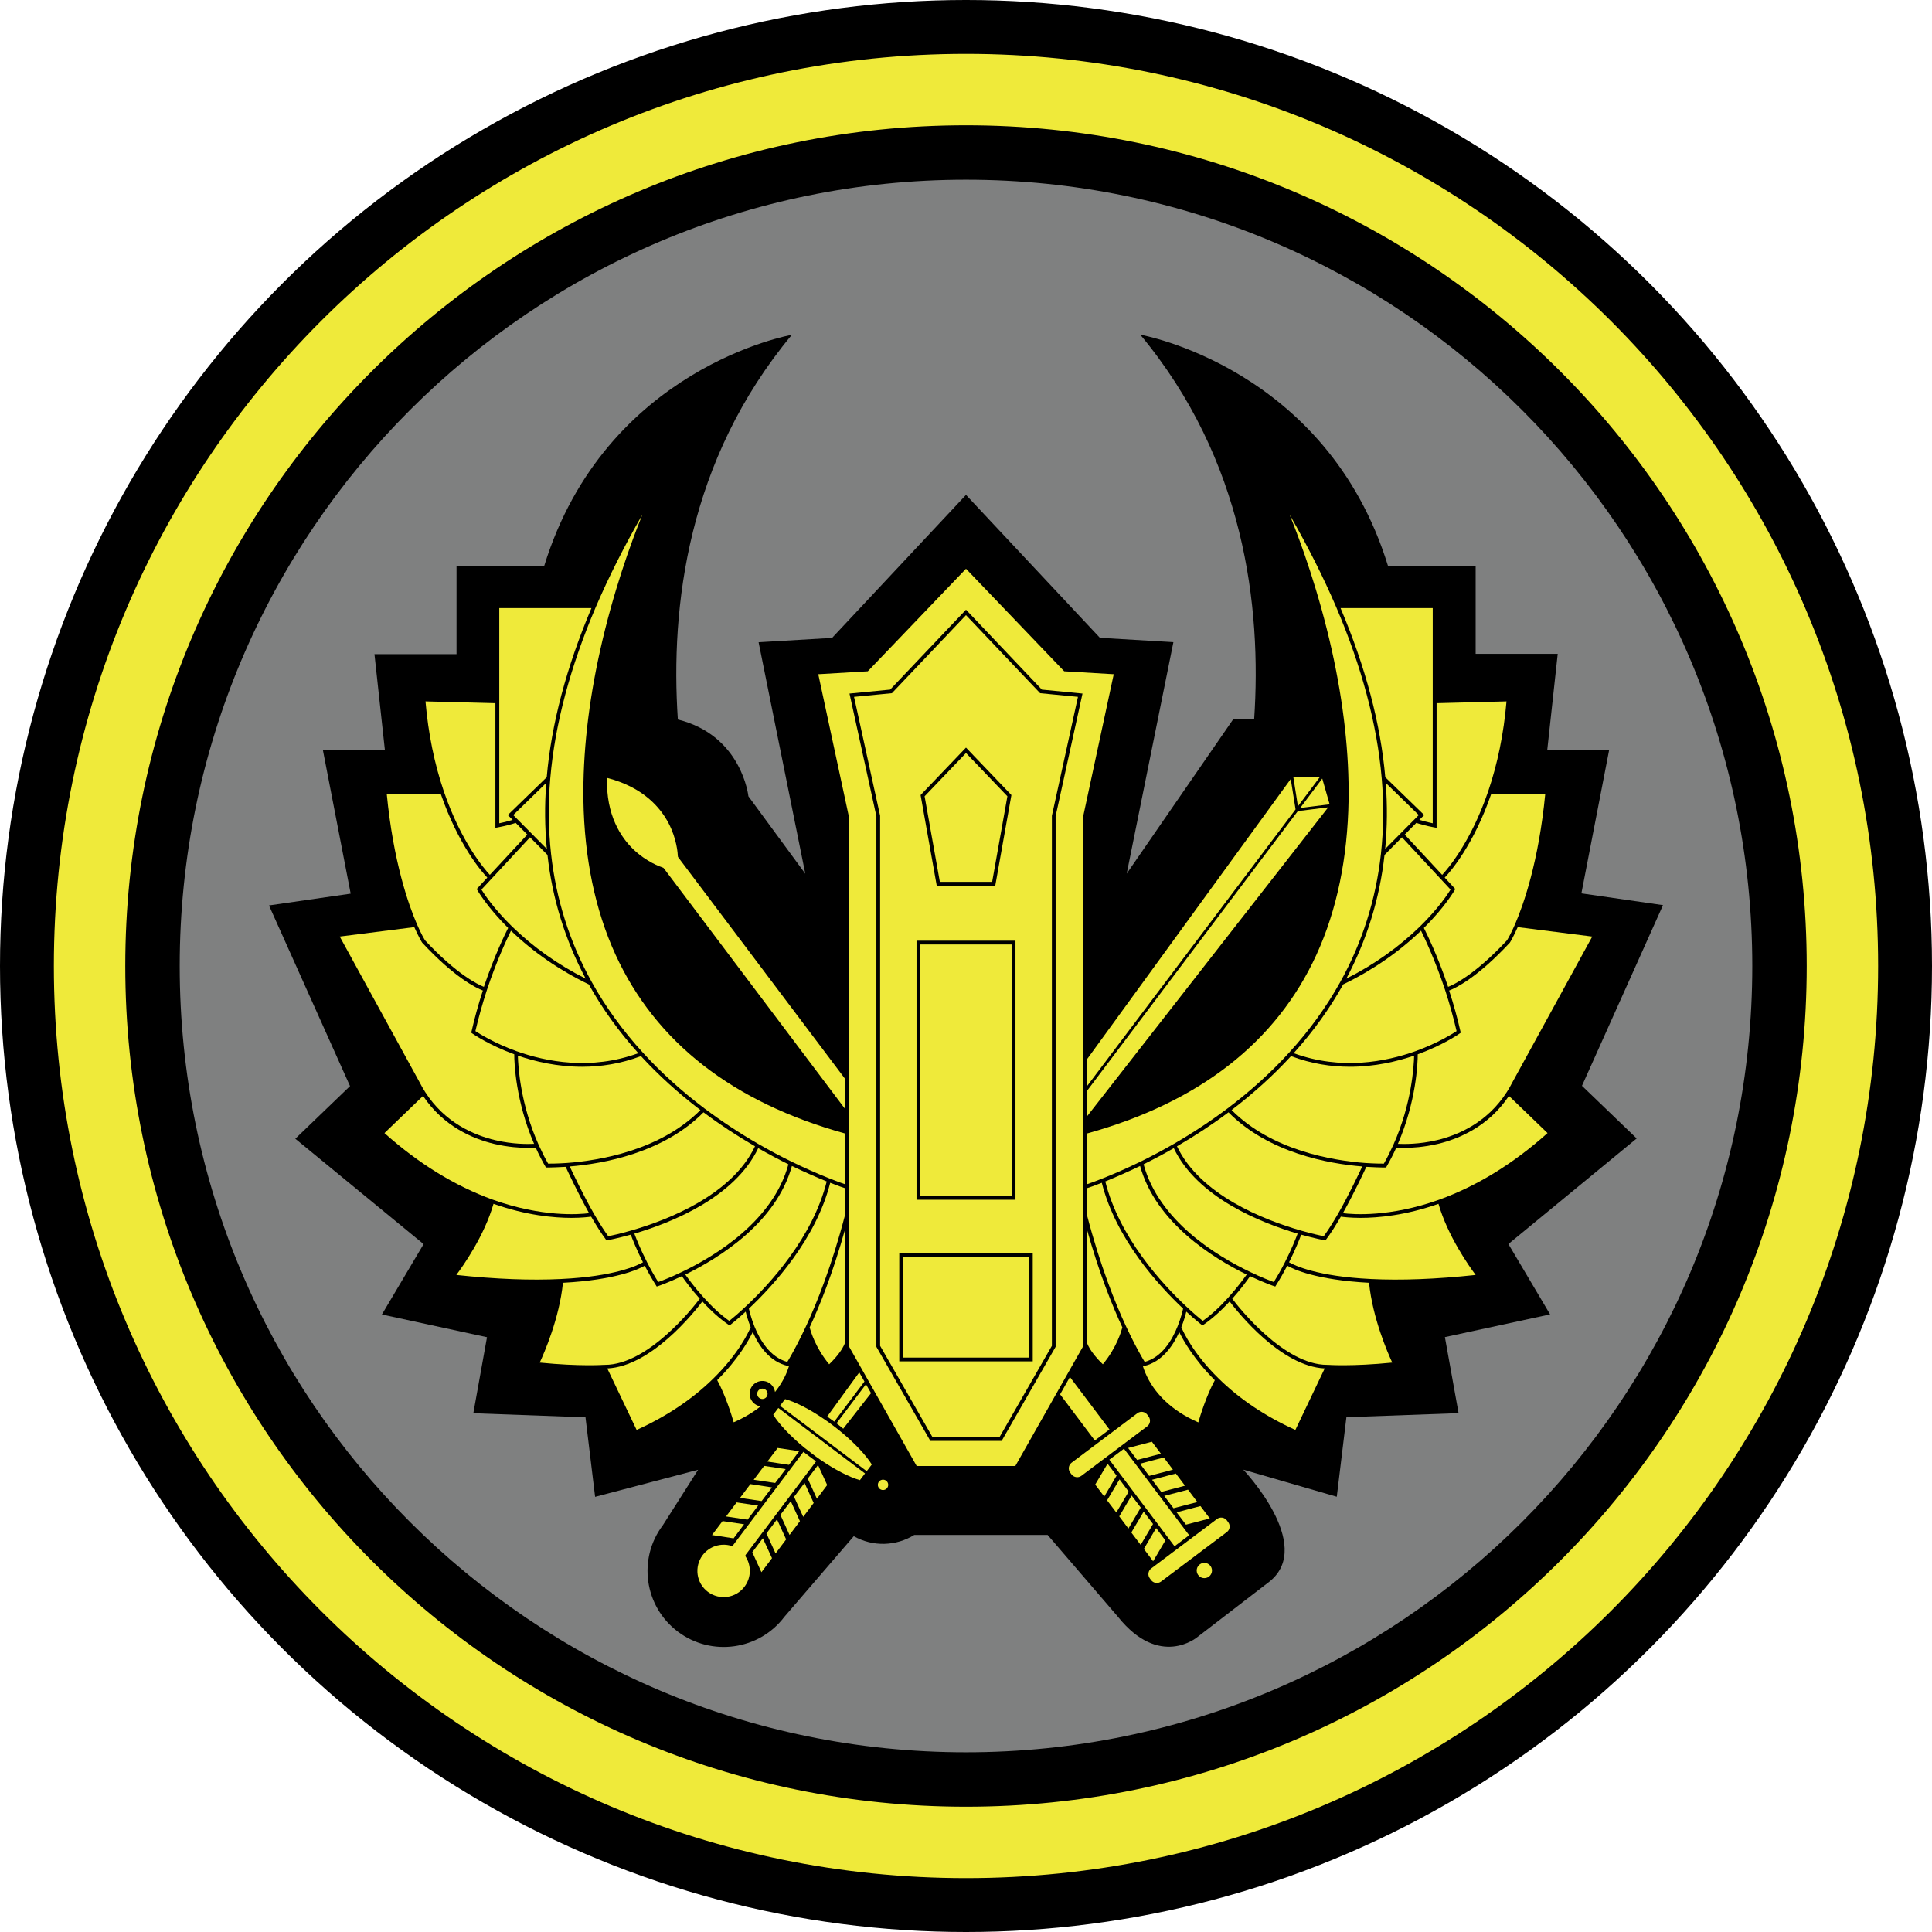 <svg xmlns="http://www.w3.org/2000/svg" xml:space="preserve" x="0px" y="0px" baseProfile="tiny" overflow="visible" version="1.2" viewBox="0 0 2048 2048"><circle cx="1024" cy="1024" r="1024"/><path fill="#EFEA3A" d="M1024 57.1C490 57.1 57.1 490 57.1 1024S490 1990.9 1024 1990.9s966.9-432.9 966.9-966.9S1558 57.1 1024 57.1m0 1858.1c-492.2 0-891.2-399-891.2-891.2s399-891.2 891.2-891.2 891.2 399 891.2 891.2-399 891.2-891.2 891.2"/><path fill="#7F8080" d="M1024 190.5c460.3 0 833.5 373.2 833.5 833.5s-373.2 833.5-833.5 833.5-833.5-373.2-833.5-833.5S563.7 190.5 1024 190.5"/><path d="m1762.85 959.5-85.9 191.5 58 55.8-136 111.9 44.2 74.6-111.5 24.1 14.5 80.6-118.9 4.3-10.2 84.3-99.1-28.7s75.7 79.5 28.2 118.3l-77.2 59.4s-39.8 33.4-83.9-21.8l-74.5-86.7h-141.4c-19.2 11.9-43.8 12.8-64.1 1.3l-73.5 85.4c-26.8 35.5-77.4 42.6-113 15.8s-42.7-77.3-15.9-112.8l37.4-58.8-109.2 28.7-10.2-84.3-118.9-4.3 14.5-80.6-111.4-24.1 44.2-74.6-136-111.7 58-55.8-85.9-191.5 86.6-12.5-29.4-151.9h65.7l-11.1-102h87V600h92.9c65-210.8 262.6-245.1 262.6-245.1-110.6 132.7-128.9 288.4-120.9 407.8 68 16.9 74.8 81.4 74.8 81.4l60.3 82.1-49.5-245.4 77.9-4.6L1024 524.6l141.95 151.5 77.9 4.6-49.5 245.4 112.8-163.5h22.3c8.1-119.4-10.3-275.1-120.7-407.8 0 0 197.6 34.4 262.6 245.1h92.9v93.2h87l-11.1 102h65.6l-29.4 151.9z"/><g fill="#EFEA3A"><path d="m1401.65 825.3 7.8 27.3-31.2 3.9zM1407.95 855.8l-256 328v-27l223.8-297zM1399.25 823.5l-23.4 31.2-4.9-31.2zM1368.25 825.8l5.1 32.2-221.4 293.8v-28.5zM1272.55 1596.5l9.9 13.1-25.3 6.6-9.9-13.1zM1287.75 1463.1c-8.9 16.3-15.5 37.8-17.5 44.7-29.9-13-44.8-31.2-52.2-44.4-3.2-5.8-5.2-10.8-6.5-15.1l1.4-.3c18.7-4.3 30.3-21.1 37.1-35.9 4.3 8.8 15.4 28.7 37.7 51M1259.35 1579.1l9.9 13.1-25.3 6.6-9.8-13.1zM1260.55 1627.4l-15.5 11.7-69.1-91.8 15.5-11.6zM1246.45 1562l9.7 12.9-25.2 6.6-9.7-12.9zM1233.65 1545l9.7 12.9-25.2 6.6-9.7-12.9zM1235.35 1632.9l-13 22.1-9.8-13.1 13-22.1zM1221.05 1528.3l9.6 12.7-25.2 6.6-9.6-12.7zM1212.35 1602.4l9.9 13.1-13.1 22.1-9.9-13.1zM1199.55 1585.3l9.7 12.8-13.1 22.2-9.7-12.9zM1196.45 1581.2l-13.1 22.1-9.8-12.9 13.2-22.2zM1174.05 1551.6l9.6 12.6-13.1 22.2-9.6-12.7zM1134.15 1459.7l41.9 55.6-15.5 11.7-36.8-48.9zM975.515 1001.165h96.97v266.669h-96.97zM1051.719 934.822l16.16-90.732L1024 798.212l-43.88 45.878 16.162 90.732zM957.215 1332.466h133.57v106.668h-133.57z"/><path d="M1128.1 711.6 1024 602.9 919.9 711.6l-52.5 3.1L900 866.4v561l71.7 126.6h104.6l71.7-126.6v-561l32.6-151.7zm-9.099 153.6v562.5l-57.201 99.701h-75.6l-57.2-99.7V865.2l-28.5-130L943.6 731l80.4-84.7 80.4 84.7 43.1 4.2z"/><path d="m1024 652.052-78.545 82.746-40.132 3.911 27.637 126.063v561.873l55.534 96.796h71.013l55.534-96.795V864.772l27.636-126.063-40.132-3.911zm0 140.43 48.132 50.324-.177.989-16.92 94.987h-62.07l-17.096-95.976zm-52.445 204.723h104.891v274.59H971.555zm123.191 445.89H953.255v-114.59h141.491zM924.15 1552.4l-5.4 7.1-91.9-69.3 5.4-7.1c11.3 3.2 25.8 10.6 41 21 3 2 6.3 4.3 9.9 7.1 3.5 2.7 6.5 5 9.3 7.4 13.8 11.5 25.3 23.7 31.7 33.8M917.95 1467.4l5.4 9.4-29.5 37.7c-2.2-1.9-4.5-3.7-7.1-5.7zM916.95 1561.9l-5.4 7.1c-11.6-3.3-27-11.3-42.6-22.1-2.8-1.9-5.6-4-8.3-6.1-2.9-2.2-5.5-4.2-8.1-6.3-14.7-12.1-26.6-24.7-32.9-34.8l5.4-7.2zM910.85 1454.8l5.5 9.7-32 42.5q-4.05-3-7.5-5.4zM895.95 1302.7v120.1c-2.9 9.2-13.1 19.7-17 23.4-14.8-17.8-19.7-35.5-20.7-39.1 10.2-21.9 24.5-56.9 37.7-104.4M880.05 1253.8c-15 59.5-60 108.7-86.2 133.4.6 2.7 2.4 10.2 5.9 18.9 5.8 14.5 16.5 32.6 34.8 37.6.8-1.3 2.4-3.8 4.4-7.5 3.4-6 8.8-16.1 15.4-30.2 11.1-23.8 27.3-63.7 41.6-118.7v-27.7c-2.3-.7-7.8-2.6-15.9-5.8M895.95 1201.6v53.8c-3-1-8.8-3-16.7-6.2-13.4-5.3-27-11.4-40.4-17.9-11.5-5.6-23.2-11.9-35.1-18.7-19.9-11.5-39.1-24.2-57.1-37.7-24.3-18.4-46.3-38.3-65.2-59.1-21.4-23.4-39.6-48.6-54.1-74.7-23.4-42-37.9-87.8-43.2-136-2.9-26.2-3.2-53.2-.8-80.3 4.9-57.1 21.2-118.1 48.3-181.5 13.7-31.9 30.3-64.7 49.3-97.8-12.2 30.1-31 82.1-44.8 144-12.5 56.1-18.4 109.5-17.7 158.7 1 61.4 12.4 116.5 34 163.7 42.6 93 124.5 156.8 243.5 189.7M867.15 1553l9.7 21.2-10.9 14.5-9.7-21.3zM852.85 1572l9.7 21.2-11.1 14.7-9.7-21.2zM838.25 1591.3l9.7 21.2-11 14.6-9.7-21.3zM847.15 1538.3l-10.8 14.5-22.9-3.5 10.9-14.4z"/><path d="M839.45 1236c12.3 5.9 24.7 11.4 36.9 16.4-14.8 59.3-60.2 108.6-86.1 132.8-8.3 7.8-14.7 13-17.2 15-8.8-6.2-18-14.6-27.2-24.9-9.6-10.6-16.6-20.3-19.4-24.2 36.2-17.7 96.4-55.2 113-115.1M834.95 1447.9l1.4.3c-1.1 3.5-2.6 7.6-4.9 12.1s-5.2 9.3-9.2 14.4c-.2.3-.5.6-.7.9-.5-3.4-2.3-6.7-5.3-9-5.9-4.5-14.4-3.3-18.9 2.7s-3.3 14.3 2.7 18.9c1.9 1.4 4 2.3 6.2 2.6-8.2 6.5-17.7 12.2-28.5 16.9-2-6.9-8.6-28.4-17.5-44.7 22.3-22.2 33.4-42.1 37.7-51 6.5 14.9 18.1 31.6 37 35.9M823.65 1610.6l9.7 21.2-11.2 14.9-9.7-21.2zM832.85 1557.3l-11.1 14.7-22.8-3.4 11.1-14.7zM808.65 1630.6l9.7 21.1-11.2 14.9-9.7-21.2zM818.35 1576.7l-11 14.5-22.9-3.4 11-14.6z"/><path d="M803.75 1217.1c10.8 6.2 21.5 11.9 32 17.1-16.2 60-77.6 97.3-113.1 114.2-12.1 5.9-21.4 9.3-24.9 10.6q-6.15-9.75-12-21.3c-7-13.7-11.6-25.5-13.3-30 39.4-11.6 106.4-38.4 131.3-90.6M803.65 1596l-11.2 14.9-22.8-3.4 11.2-14.9zM790.45 1390.4c.9 3.6 2.5 9.6 5.3 16.5-2.4 5.6-13 28.3-39.5 54.3-22.2 21.9-49.6 40.2-81.4 54.6l-31.1-65.2c46.3-2 92.1-59.5 100.8-71 9.3 10.2 18.6 18.4 27.6 24.6l1.2.8 1.2-.9c-.1 0 6.4-4.9 15.9-13.7M788.75 1615.8l-11.1 14.9-22.9-3.5 11.2-14.8z"/><path d="M745.75 1179.1c17.2 12.9 35.6 25 54.6 36-24.6 51.8-92.4 78.1-130.9 89.2-12.4 3.6-21.5 5.5-24.7 6.1-4.3-5.8-9.3-13.7-15.3-24-11.6-20.3-22.3-43.1-25.5-49.9 35.9-2.9 99.3-14.4 141.8-57.4M722.85 1352.8c-14.8 7-25.1 10.5-25.2 10.5l-1.5.5-.8-1.3c-4-6.3-8-13.3-11.9-20.8-6.6 3.8-30.6 15.1-86.7 18.1-3.8 37.8-20 74.7-24.6 84.6 43.1 4.3 68.1 2.4 68.3 2.4h.8c45.6 0 93.4-60.6 100.5-70.1-9.6-10.7-16.5-20.4-18.9-23.9"/><path d="M679.45 1119.5c18.4 20.1 39.6 39.3 63 57.2-42.6 42.8-106.8 53.5-141.5 56.1-10.1.7-17.3.7-19.9.7-3.4-5.9-6.6-12.3-10.1-20-19.4-43.3-21.7-83.2-22-94.5 18.4 6.3 41.9 11.8 68.1 11.8 19.7 0 40.8-3.1 62.4-11.3M668.65 1308.8c1.6 4.3 6.1 15.8 12.9 29.3-5.8 3.3-29.9 15-86.8 17.7-31.6 1.6-69 .2-111-4.3 7.1-9.5 29.6-41.3 39.4-75.4 34.9 12.3 64 14.9 82.6 14.9 10.7 0 18-.9 20.9-1.3 6.1 10.5 11.2 18.4 15.6 24.2l.7 1 1.2-.2c.2 0 9.9-1.9 24.5-5.9"/><path d="M624.15 1043.5c14.2 25.5 31.8 50 52.5 72.9-50.2 18.4-97.8 9.1-129.1-2.1-23.3-8.4-39.4-18.5-43.6-21.3 3.3-14.2 7.4-28.9 12.2-43.6 10.6-32 22-55.6 25.5-62.8 23.7 22.7 51.4 41.9 82.5 56.9M529.25 644.6h97.7c-26.5 62.5-42.5 122.8-47.4 179.3l-41.3 40.1 5.2 5.1c-3.1.9-8.3 2.4-14.2 3.6zM599.65 1236.9c1.9 4.2 12.8 27.6 24.8 49.1-10.6 1.4-49.8 4.4-102.1-14.3-40-14.5-78.6-38.2-114.8-70.6l40.9-39.4c21.6 32.3 52.8 45.5 75.5 50.9 14.6 3.4 27.3 4.2 35.6 4.2 3.9 0 6.7-.2 8.3-.3 3.5 7.7 6.8 14.1 10.3 20.1l.6 1h3.4c3.2-.1 9.2-.2 17.5-.7"/><path d="M580.35 906.3c5.1 46.3 18.8 90.3 40.5 131.1-29.5-14.8-55.7-33.5-78.2-55.4-19.3-18.9-29.6-34.6-32.3-39l51.5-55.4zM579.65 899.9l-35.6-35.9 35-34.1c-1.8 23.6-1.6 47.1.6 70M566.15 1212.5c-6.2.3-22.4.6-41.3-3.9-22.3-5.3-53.3-18.4-74.2-51.1-2.2-3.4-3.9-6.5-5.4-9.4l-85.1-155.3 79-10c4.8 10.7 8 16 8.2 16.2l.2.3c34.8 37.4 57.5 48.1 64.3 50.7-4.8 14.7-8.8 29.3-12 43.4l-.3 1.3 1.1.8c.7.5 17.4 12.2 44.5 22.1-.1 8.8 1.5 49.8 21 94.9"/><path d="m546.65 872.3 12.3 12.4-39.7 42.7c-6-6.4-30.5-34.9-48.8-88.6-9.9-29.1-16.5-61.2-19.4-95.3l74.1 1.9v132.1l2.4-.4c8.8-1.6 16.4-3.9 19.1-4.8"/><path d="M538.65 983.7c-2.8 5.5-14.6 29.3-25.7 62.4-6.4-2.5-28.8-13.2-62.5-49.4-.6-1-3.9-6.5-8.4-16.8-9-20.8-25.1-66.3-32.1-138.5h57.2c18.9 54.7 43.5 82.7 49.4 88.9l-11.2 12.1.7 1.3c.5.7 10.2 17.8 32.6 40M1189.75 1407.1c-1 3.6-5.9 21.3-20.7 39.1-3.9-3.7-14.1-14.2-17-23.4v-120.1c13.2 47.5 27.5 82.5 37.7 104.4M1152.05 1259.6v27.7c14.3 55 30.5 94.9 41.6 118.7 6.6 14.1 12 24.2 15.4 30.2 2 3.7 3.6 6.2 4.4 7.5 18.3-5 29-23.1 34.8-37.6 3.5-8.7 5.3-16.2 5.9-18.9-26.2-24.7-71.2-73.9-86.2-133.4-8.1 3.2-13.6 5.1-15.9 5.8M1395.55 1011.9c21.6-47.2 33-102.3 34-163.7.7-49.2-5.2-102.6-17.7-158.7-13.8-61.9-32.6-113.9-44.8-144 19 33.1 35.6 65.9 49.3 97.8 27.1 63.4 43.4 124.4 48.3 181.5 2.4 27.1 2.1 54.1-.8 80.3-5.3 48.2-19.8 94-43.2 136-14.5 26.1-32.7 51.3-54.1 74.7-18.9 20.8-40.9 40.7-65.2 59.1-18 13.5-37.2 26.2-57.1 37.7-11.9 6.8-23.6 13.1-35.1 18.7-13.4 6.5-27 12.6-40.4 17.9-7.9 3.2-13.7 5.2-16.7 6.2v-53.8c119-32.9 200.9-96.7 243.5-189.7"/><path d="M1321.55 1351.1c-2.8 3.9-9.8 13.6-19.4 24.2-9.2 10.3-18.4 18.7-27.2 24.9-2.5-2-8.9-7.2-17.2-15-25.9-24.2-71.3-73.5-86.1-132.8 12.2-5 24.6-10.5 36.9-16.4 16.6 59.9 76.8 97.4 113 115.1"/><path d="M1375.55 1307.7c-1.7 4.5-6.3 16.3-13.3 30q-5.85 11.55-12 21.3c-3.5-1.3-12.8-4.7-24.9-10.6-35.5-16.9-96.9-54.2-113.1-114.2 10.5-5.2 21.2-10.9 32-17.1 24.9 52.2 91.9 79 131.3 90.6M1273.45 1404.1l1.2.9 1.2-.8c9-6.2 18.3-14.4 27.6-24.6 8.7 11.5 54.5 69 100.8 71l-31.1 65.2c-31.8-14.4-59.2-32.7-81.4-54.6-26.5-26-37.1-48.7-39.5-54.3 2.8-6.9 4.4-12.9 5.3-16.5 9.5 8.8 16 13.7 15.9 13.7"/><path d="M1444.05 1236.5c-3.2 6.8-13.9 29.6-25.5 49.9-6 10.3-11 18.2-15.3 24-3.2-.6-12.3-2.5-24.7-6.1-38.5-11.1-106.3-37.4-130.9-89.2 19-11 37.4-23.1 54.6-36 42.5 43 105.9 54.5 141.8 57.4M1306.25 1376.7c7.1 9.5 54.9 70.1 100.5 70.1h.8c.2 0 25.2 1.9 68.3-2.4-4.6-9.9-20.8-46.8-24.6-84.6-56.1-3-80.1-14.3-86.7-18.1-3.9 7.5-7.9 14.5-11.9 20.8l-.8 1.3-1.5-.5c-.1 0-10.4-3.5-25.2-10.5-2.4 3.5-9.3 13.2-18.9 23.9"/><path d="M1430.95 1130.8c26.2 0 49.7-5.5 68.1-11.8-.3 11.3-2.6 51.2-22 94.5-3.5 7.7-6.7 14.1-10.1 20-2.6 0-9.8 0-19.9-.7-34.7-2.6-98.9-13.3-141.5-56.1 23.4-17.9 44.6-37.1 63-57.2 21.6 8.2 42.7 11.3 62.4 11.3M1403.85 1314.7l1.2.2.7-1c4.4-5.8 9.5-13.7 15.6-24.2 2.9.4 10.2 1.3 20.9 1.3 18.6 0 47.7-2.6 82.6-14.9 9.8 34.1 32.3 65.9 39.4 75.4-42 4.5-79.4 5.9-111 4.3-56.9-2.7-81-14.4-86.8-17.7 6.8-13.5 11.3-25 12.9-29.3 14.6 4 24.3 5.9 24.5 5.9"/><path d="M1506.35 986.6c3.5 7.2 14.9 30.8 25.5 62.8 4.8 14.7 8.9 29.4 12.2 43.6-4.2 2.8-20.3 12.9-43.6 21.3-31.3 11.2-78.9 20.5-129.1 2.1 20.7-22.9 38.3-47.4 52.5-72.9 31.1-15 58.8-34.2 82.5-56.9M1518.75 872.7c-5.9-1.2-11.1-2.7-14.2-3.6l5.2-5.1-41.3-40.1c-4.9-56.5-20.9-116.8-47.4-179.3h97.7zM1465.85 1237.6h3.4l.6-1c3.5-6 6.8-12.4 10.3-20.1 1.6.1 4.4.3 8.3.3 8.3 0 21-.8 35.6-4.2 22.7-5.4 53.9-18.6 75.5-50.9l40.9 39.4c-36.2 32.4-74.8 56.1-114.8 70.6-52.3 18.7-91.5 15.7-102.1 14.3 12-21.5 22.9-44.9 24.8-49.1 8.3.5 14.3.6 17.5.7"/><path d="m1486.15 887.6 51.5 55.4c-2.7 4.4-13 20.1-32.3 39-22.5 21.9-48.7 40.6-78.2 55.4 21.7-40.8 35.4-84.8 40.5-131.1zM1468.95 829.9l35 34.1-35.6 35.9c2.2-22.9 2.4-46.4.6-70M1502.85 1117.6c27.1-9.9 43.8-21.6 44.5-22.1l1.1-.8-.3-1.3c-3.2-14.1-7.2-28.7-12-43.4 6.8-2.6 29.5-13.3 64.3-50.7l.2-.3c.2-.2 3.4-5.5 8.2-16.2l79 10-85.1 155.3c-1.5 2.9-3.2 6-5.4 9.4-20.9 32.7-51.9 45.8-74.2 51.1-18.9 4.5-35.1 4.2-41.3 3.9 19.5-45.1 21.1-86.1 21-94.9"/><path d="m1520.45 877.1 2.4.4V745.4l74.1-1.9c-2.9 34.1-9.5 66.2-19.4 95.3-18.3 53.7-42.8 82.2-48.8 88.6l-39.7-42.7 12.3-12.4c2.7.9 10.3 3.2 19.1 4.8"/><path d="m1541.95 943.7.7-1.3-11.2-12.1c5.9-6.2 30.5-34.2 49.4-88.9h57.2c-7 72.2-23.1 117.7-32.1 138.5-4.5 10.3-7.8 15.8-8.4 16.8-33.7 36.2-56.1 46.9-62.5 49.4-11.1-33.1-22.9-56.9-25.7-62.4 22.4-22.2 32.1-39.3 32.6-40M1300.45 1624.1l-69.7 52.4c-3.3 2.5-8 1.8-10.5-1.5l-1.4-1.9c-2.5-3.3-1.8-8 1.5-10.5l69.7-52.4c3.3-2.5 8-1.8 10.5 1.5l1.4 1.9c2.5 3.3 1.9 8-1.5 10.5M1216.05 1512l-69.7 52.4c-3.3 2.5-8 1.8-10.5-1.5l-1.4-1.9c-2.5-3.3-1.8-8 1.5-10.5l69.7-52.4c3.3-2.5 8-1.8 10.5 1.5l1.4 1.9c2.5 3.4 1.8 8.1-1.5 10.5"/><circle cx="936.05" cy="1574" r="5.5"/><circle cx="808.15" cy="1477.5" r="5.5"/><path d="m790.55 1648 74.5-98.9c-2.2-1.6-6.7-5-6.7-5s-4.5-3.4-6.7-5.1l-74.5 98.9c-.5.7-1.3 1-2.1.7-10.8-3.2-23 .4-30.2 9.9-9.2 12.3-6.8 29.7 5.5 38.9s29.7 6.8 38.9-5.5c7.2-9.6 7.3-22.2 1.2-31.8-.4-.6-.4-1.5.1-2.1"/><circle cx="1276.65" cy="1664.8" r="8.1"/><path d="M895.95 1175.7v-31.9l-177-235c-.216-.29-.4-.7-.4-1.1-.1-3.2-1.2-18.6-9.8-35-8.7-16.6-27-38.3-65.3-48.1-1.1 39.5 14.7 63.1 28.2 76 13.4 12.8 27.9 18.1 31 19.1.39.126.733.37 1 .7z"/></g></svg>